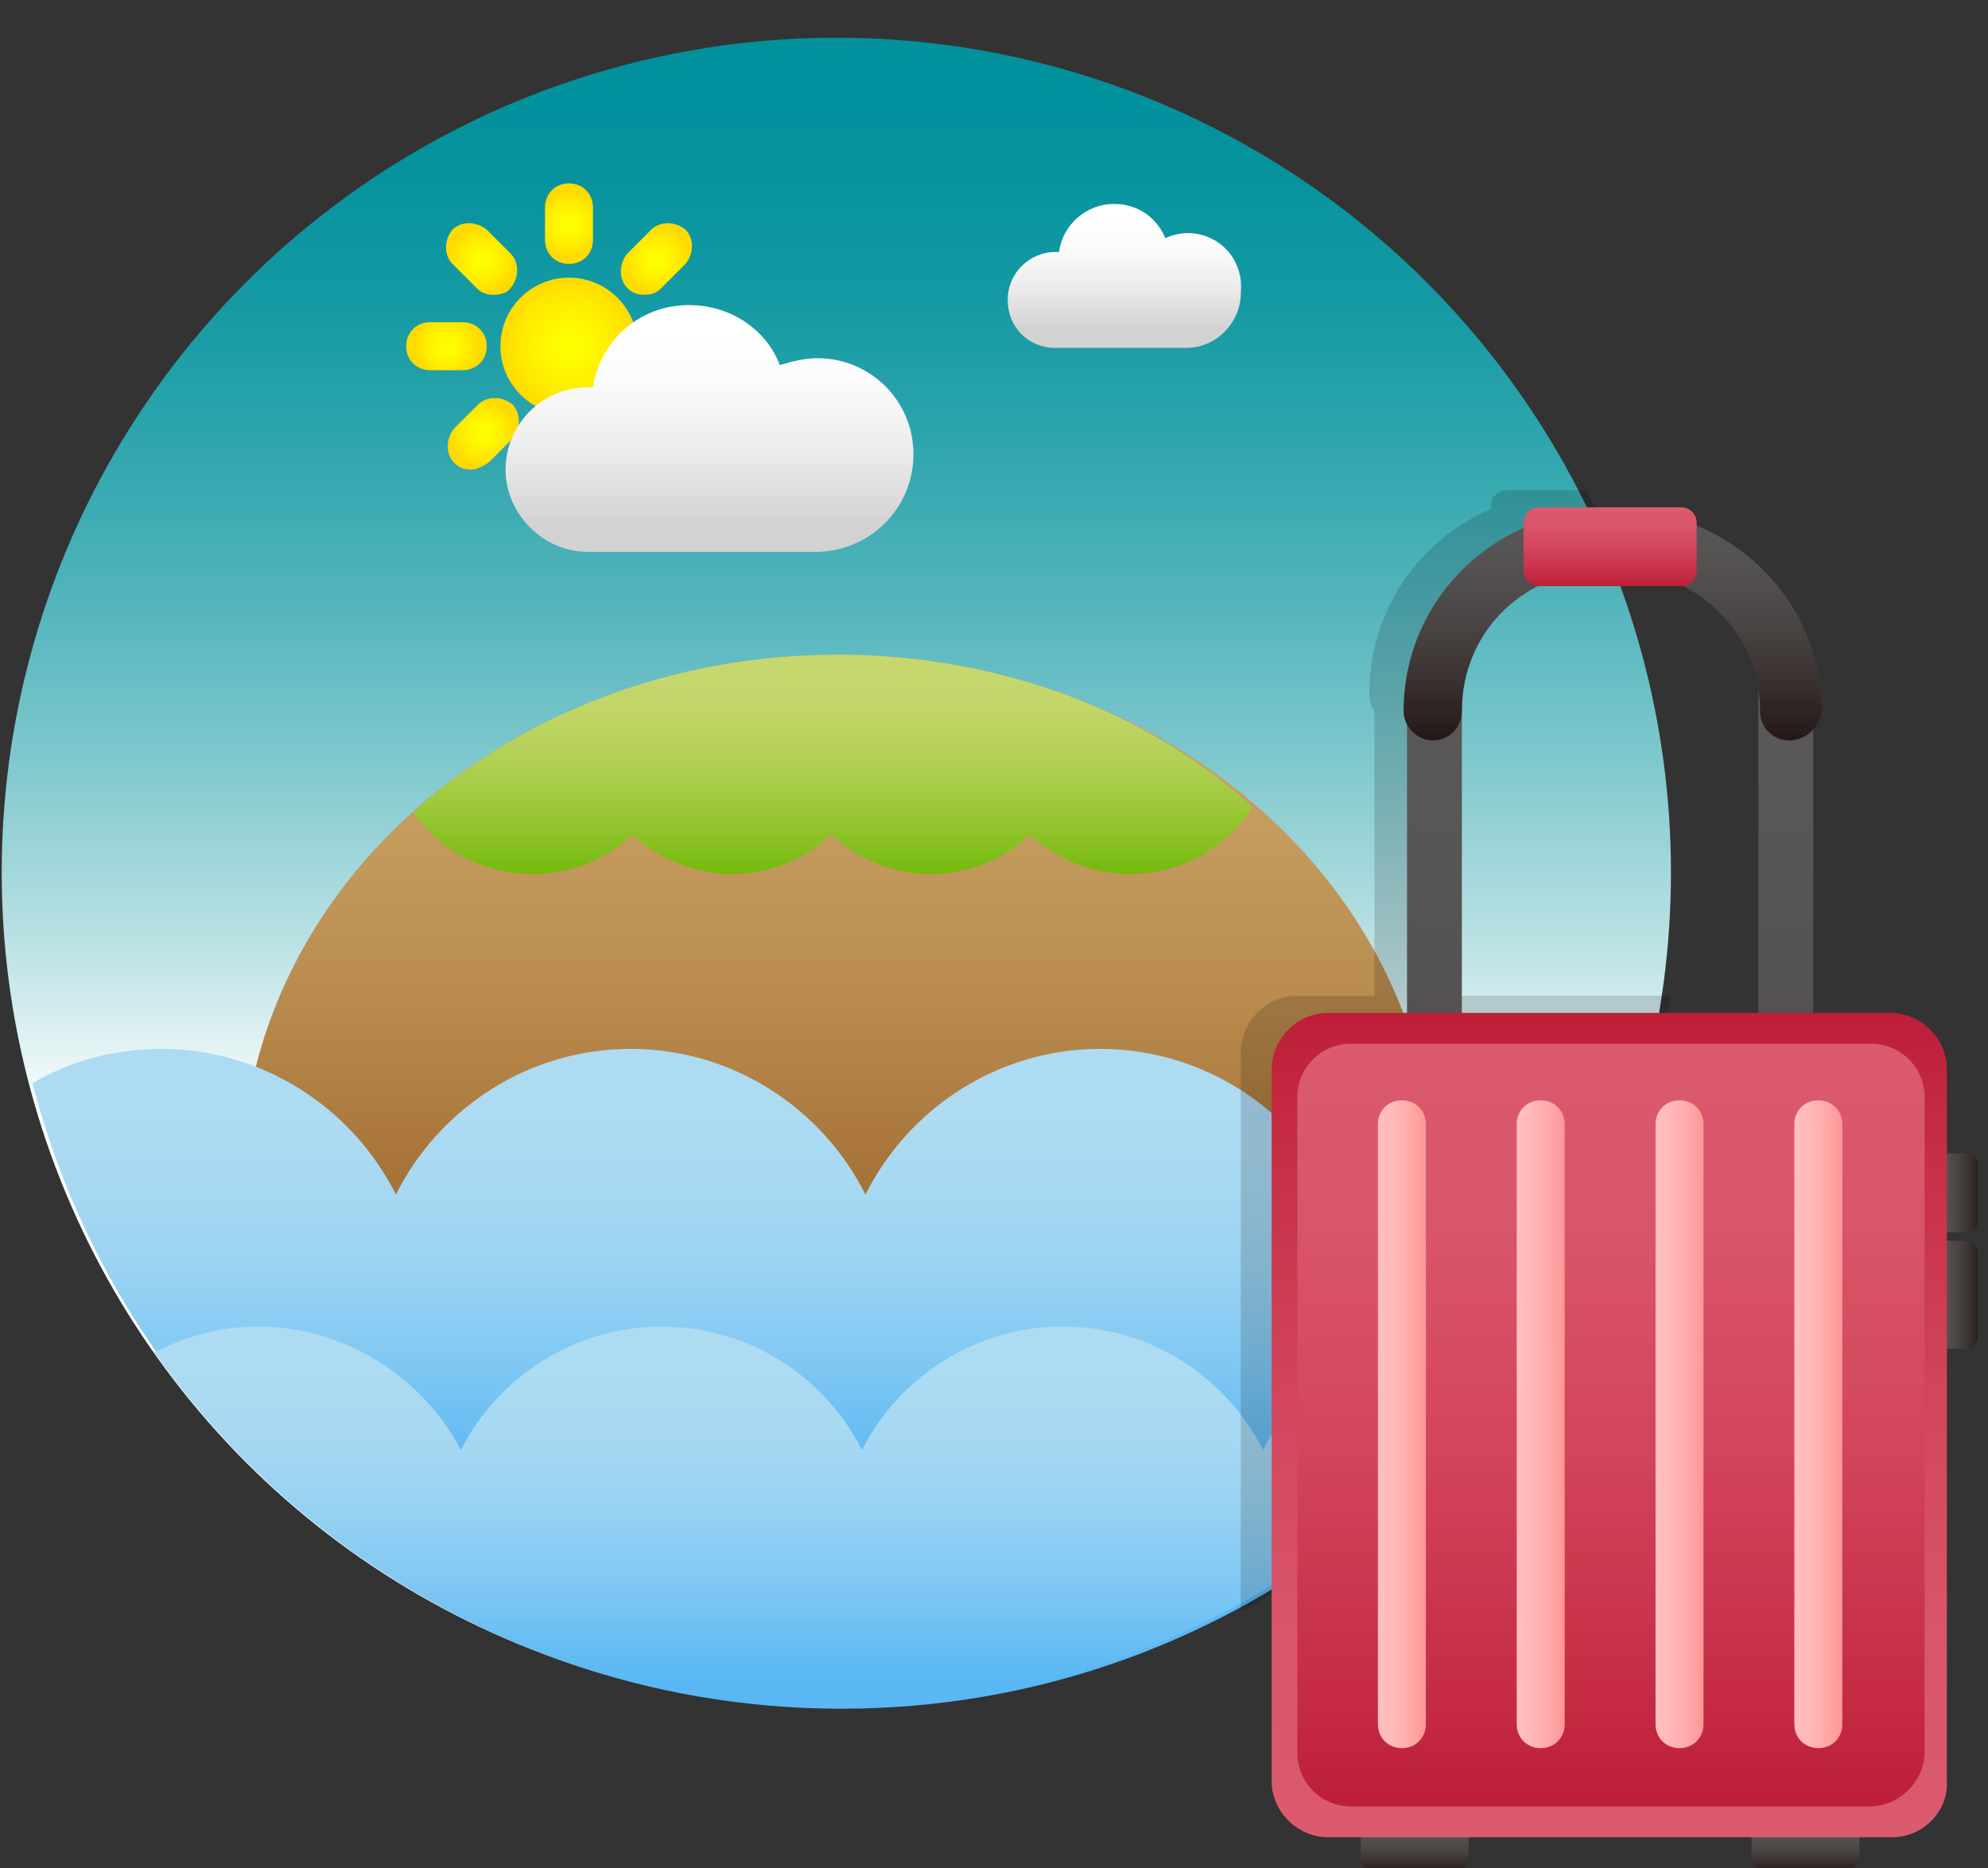 <?xml version="1.0" encoding="utf-8"?>
<!-- Generator: Adobe Illustrator 23.0.3, SVG Export Plug-In . SVG Version: 6.00 Build 0)  -->
<svg version="1.1" id="레이어_1" xmlns="http://www.w3.org/2000/svg" xmlns:xlink="http://www.w3.org/1999/xlink" x="0px"
	 y="0px" viewBox="0 0 116 109" style="enable-background:new 0 0 116 109;" xml:space="preserve">
<rect x="0" y="0" width="116" height="109" fill="#333333" stroke="none"/>
<style type="text/css">
	.st0{fill:url(#SVGID_1_);}
	.st1{fill:url(#SVGID_2_);}
	.st2{fill:url(#SVGID_3_);}
	.st3{fill:url(#SVGID_4_);}
	.st4{fill:url(#SVGID_5_);}
	.st5{fill:url(#SVGID_6_);}
	.st6{fill:url(#SVGID_7_);}
	.st7{fill:url(#SVGID_8_);}
	.st8{fill:url(#SVGID_9_);}
	.st9{fill:url(#SVGID_10_);}
	.st10{fill:url(#SVGID_11_);}
	.st11{fill:url(#SVGID_12_);}
	.st12{fill:url(#SVGID_13_);}
	.st13{fill:url(#SVGID_14_);}
	.st14{fill:url(#SVGID_15_);}
	.st15{fill:url(#SVGID_16_);}
	.st16{opacity:0.15;}
	.st17{clip-path:url(#SVGID_18_);}
	.st18{fill:url(#SVGID_19_);}
	.st19{fill:url(#SVGID_20_);}
	.st20{fill:url(#SVGID_21_);}
	.st21{fill:url(#SVGID_22_);}
	.st22{fill:url(#SVGID_23_);}
	.st23{fill:url(#SVGID_24_);}
	.st24{fill:url(#SVGID_25_);}
	.st25{fill:url(#SVGID_26_);}
	.st26{fill:url(#SVGID_27_);}
	.st27{fill:url(#SVGID_28_);}
	.st28{fill:url(#SVGID_29_);}
	.st29{fill:url(#SVGID_30_);}
	.st30{fill:url(#SVGID_31_);}
	.st31{fill:url(#SVGID_32_);}
</style>
<g>
	<linearGradient id="SVGID_1_" gradientUnits="userSpaceOnUse" x1="48.825" y1="4.183" x2="48.825" y2="97.49">
		<stop  offset="0" style="stop-color:#00919C"/>
		<stop  offset="6.406397e-02" style="stop-color:#06939E"/>
		<stop  offset="0.146" style="stop-color:#159AA4"/>
		<stop  offset="0.237" style="stop-color:#30A6AE"/>
		<stop  offset="0.335" style="stop-color:#54B5BD"/>
		<stop  offset="0.439" style="stop-color:#83CACF"/>
		<stop  offset="0.547" style="stop-color:#BCE2E5"/>
		<stop  offset="0.658" style="stop-color:#FFFFFF"/>
	</linearGradient>
	<circle class="st0" cx="48.8" cy="50.9" r="48.7"/>
	<linearGradient id="SVGID_2_" gradientUnits="userSpaceOnUse" x1="48.91" y1="40.489" x2="48.91" y2="68.675">
		<stop  offset="0" style="stop-color:#C9A063"/>
		<stop  offset="0.28" style="stop-color:#C59B5E"/>
		<stop  offset="0.628" style="stop-color:#B98B4F"/>
		<stop  offset="1" style="stop-color:#A67338"/>
	</linearGradient>
	<ellipse class="st1" cx="48.9" cy="68.9" rx="34.8" ry="30.7"/>
	<linearGradient id="SVGID_3_" gradientUnits="userSpaceOnUse" x1="48.968" y1="64.51" x2="48.968" y2="96.79">
		<stop  offset="0" style="stop-color:#ADDBF2"/>
		<stop  offset="0.131" style="stop-color:#A8D9F2"/>
		<stop  offset="0.287" style="stop-color:#9AD3F2"/>
		<stop  offset="0.454" style="stop-color:#82C9F3"/>
		<stop  offset="0.629" style="stop-color:#61BBF3"/>
		<stop  offset="0.666" style="stop-color:#59B8F3"/>
	</linearGradient>
	<path class="st2" d="M91.6,61.2c-6,0-11.2,3.5-13.7,8.5c-2.5-5-7.7-8.5-13.7-8.5c-6,0-11.2,3.5-13.7,8.5c-2.5-5-7.7-8.5-13.7-8.5
		c-6,0-11.2,3.5-13.7,8.5c-2.5-5-7.7-8.5-13.7-8.5c-2.7,0-5.3,0.7-7.5,2c5.4,21,24.5,36.5,47.2,36.5c23.1,0,42.5-16.1,47.5-37.7
		C94.8,61.4,93.3,61.2,91.6,61.2z"/>
	<linearGradient id="SVGID_4_" gradientUnits="userSpaceOnUse" x1="49.122" y1="79.33" x2="49.122" y2="97.977">
		<stop  offset="0" style="stop-color:#ADDBF2"/>
		<stop  offset="0.197" style="stop-color:#A8D9F2"/>
		<stop  offset="0.431" style="stop-color:#9AD3F2"/>
		<stop  offset="0.682" style="stop-color:#82C9F3"/>
		<stop  offset="0.945" style="stop-color:#61BBF3"/>
		<stop  offset="1" style="stop-color:#59B8F3"/>
	</linearGradient>
	<path class="st3" d="M15,77.4c-2.2,0-4.2,0.6-6,1.5c8.8,12.5,23.4,20.7,39.9,20.7c16.9,0,31.7-8.6,40.4-21.6
		c-1.2-0.4-2.5-0.6-3.9-0.6c-5.1,0-9.6,3-11.7,7.2c-2.2-4.3-6.6-7.2-11.7-7.2c-5.1,0-9.6,3-11.7,7.2c-2.2-4.3-6.6-7.2-11.7-7.2
		s-9.6,3-11.7,7.2C24.6,80.3,20.1,77.4,15,77.4z"/>
	<linearGradient id="SVGID_5_" gradientUnits="userSpaceOnUse" x1="48.727" y1="39.211" x2="48.727" y2="51.412">
		<stop  offset="0" style="stop-color:#C6D76D"/>
		<stop  offset="0.17" style="stop-color:#C2D568"/>
		<stop  offset="0.381" style="stop-color:#B5D158"/>
		<stop  offset="0.614" style="stop-color:#A0C93F"/>
		<stop  offset="0.861" style="stop-color:#82BF1C"/>
		<stop  offset="1" style="stop-color:#6FB805"/>
	</linearGradient>
	<path class="st4" d="M48.9,38.2c-9.7,0-18.5,3.5-24.8,9.2c1.5,2.2,4.1,3.6,7,3.6c2.3,0,4.3-0.9,5.8-2.3c1.5,1.4,3.6,2.3,5.8,2.3
		c2.3,0,4.3-0.9,5.8-2.3c1.5,1.4,3.6,2.3,5.8,2.3c2.3,0,4.3-0.9,5.8-2.3c1.5,1.4,3.6,2.3,5.8,2.3c3.1,0,5.7-1.6,7.2-3.9
		C67.1,41.6,58.4,38.2,48.9,38.2z"/>
	<g>
		<radialGradient id="SVGID_6_" cx="33.221" cy="20.223" r="4.031" gradientUnits="userSpaceOnUse">
			<stop  offset="0" style="stop-color:#FFFF00"/>
			<stop  offset="0.316" style="stop-color:#FFF900"/>
			<stop  offset="0.738" style="stop-color:#FFE800"/>
			<stop  offset="1" style="stop-color:#FFDA00"/>
		</radialGradient>
		<circle class="st5" cx="33.2" cy="20.2" r="4"/>
		<g>
			<radialGradient id="SVGID_7_" cx="33.221" cy="13.074" r="1.935" gradientUnits="userSpaceOnUse">
				<stop  offset="0" style="stop-color:#FFFF00"/>
				<stop  offset="0.316" style="stop-color:#FFF900"/>
				<stop  offset="0.738" style="stop-color:#FFE800"/>
				<stop  offset="1" style="stop-color:#FFDA00"/>
			</radialGradient>
			<path class="st6" d="M33.2,15.4c-0.8,0-1.4-0.6-1.4-1.4v-1.9c0-0.8,0.6-1.4,1.4-1.4s1.4,0.6,1.4,1.4V14
				C34.6,14.8,34,15.4,33.2,15.4z"/>
			<radialGradient id="SVGID_8_" cx="33.221" cy="27.371" r="1.935" gradientUnits="userSpaceOnUse">
				<stop  offset="0" style="stop-color:#FFFF00"/>
				<stop  offset="0.316" style="stop-color:#FFF900"/>
				<stop  offset="0.738" style="stop-color:#FFE800"/>
				<stop  offset="1" style="stop-color:#FFDA00"/>
			</radialGradient>
			<path class="st7" d="M33.2,29.7c-0.8,0-1.4-0.6-1.4-1.4v-1.9c0-0.8,0.6-1.4,1.4-1.4s1.4,0.6,1.4,1.4v1.9
				C34.6,29.1,34,29.7,33.2,29.7z"/>
		</g>
		<g>
			
				<radialGradient id="SVGID_9_" cx="89.366" cy="-35.517" r="1.935" gradientTransform="matrix(0.707 -0.707 0.707 0.707 -9.911 103.473)" gradientUnits="userSpaceOnUse">
				<stop  offset="0" style="stop-color:#FFFF00"/>
				<stop  offset="0.316" style="stop-color:#FFF900"/>
				<stop  offset="0.738" style="stop-color:#FFE800"/>
				<stop  offset="1" style="stop-color:#FFDA00"/>
			</radialGradient>
			<path class="st8" d="M28.8,17.2c-0.4,0-0.7-0.1-1-0.4l-1.4-1.4c-0.5-0.5-0.5-1.4,0-2c0.5-0.5,1.4-0.5,2,0l1.4,1.4
				c0.5,0.5,0.5,1.4,0,2C29.6,17.1,29.2,17.2,28.8,17.2z"/>
			
				<radialGradient id="SVGID_10_" cx="89.365" cy="-21.22" r="1.935" gradientTransform="matrix(0.707 -0.707 0.707 0.707 -9.911 103.473)" gradientUnits="userSpaceOnUse">
				<stop  offset="0" style="stop-color:#FFFF00"/>
				<stop  offset="0.316" style="stop-color:#FFF900"/>
				<stop  offset="0.738" style="stop-color:#FFE800"/>
				<stop  offset="1" style="stop-color:#FFDA00"/>
			</radialGradient>
			<path class="st9" d="M39,27.4c-0.4,0-0.7-0.1-1-0.4l-1.4-1.4c-0.5-0.5-0.5-1.4,0-2c0.5-0.5,1.4-0.5,2,0l1.4,1.4
				c0.5,0.5,0.5,1.4,0,2C39.7,27.2,39.3,27.4,39,27.4z"/>
		</g>
		<g>
			
				<radialGradient id="SVGID_11_" cx="163.424" cy="-30.175" r="1.935" gradientTransform="matrix(4.489700e-11 -1 1 4.489700e-11 56.248 183.647)" gradientUnits="userSpaceOnUse">
				<stop  offset="0" style="stop-color:#FFFF00"/>
				<stop  offset="0.316" style="stop-color:#FFF900"/>
				<stop  offset="0.738" style="stop-color:#FFE800"/>
				<stop  offset="1" style="stop-color:#FFDA00"/>
			</radialGradient>
			<path class="st10" d="M27,21.6h-1.9c-0.8,0-1.4-0.6-1.4-1.4c0-0.8,0.6-1.4,1.4-1.4H27c0.8,0,1.4,0.6,1.4,1.4
				C28.4,21,27.8,21.6,27,21.6z"/>
			
				<radialGradient id="SVGID_12_" cx="163.424" cy="-15.878" r="1.935" gradientTransform="matrix(4.489700e-11 -1 1 4.489700e-11 56.248 183.647)" gradientUnits="userSpaceOnUse">
				<stop  offset="0" style="stop-color:#FFFF00"/>
				<stop  offset="0.316" style="stop-color:#FFF900"/>
				<stop  offset="0.738" style="stop-color:#FFE800"/>
				<stop  offset="1" style="stop-color:#FFDA00"/>
			</radialGradient>
			<path class="st11" d="M41.3,21.6h-1.9c-0.8,0-1.4-0.6-1.4-1.4c0-0.8,0.6-1.4,1.4-1.4h1.9c0.8,0,1.4,0.6,1.4,1.4
				C42.7,21,42.1,21.6,41.3,21.6z"/>
		</g>
		<g>
			
				<radialGradient id="SVGID_13_" cx="27.879" cy="87.133" r="1.935" gradientTransform="matrix(0.707 0.707 -0.707 0.707 80.174 -66.158)" gradientUnits="userSpaceOnUse">
				<stop  offset="0" style="stop-color:#FFFF00"/>
				<stop  offset="0.316" style="stop-color:#FFF900"/>
				<stop  offset="0.738" style="stop-color:#FFE800"/>
				<stop  offset="1" style="stop-color:#FFDA00"/>
			</radialGradient>
			<path class="st12" d="M37.6,17.2c-0.4,0-0.7-0.1-1-0.4c-0.5-0.5-0.5-1.4,0-2l1.4-1.4c0.5-0.5,1.4-0.5,2,0c0.5,0.5,0.5,1.4,0,2
				l-1.4,1.4C38.3,17.1,38,17.2,37.6,17.2z"/>
			
				<radialGradient id="SVGID_14_" cx="27.88" cy="101.43" r="1.935" gradientTransform="matrix(0.707 0.707 -0.707 0.707 80.174 -66.158)" gradientUnits="userSpaceOnUse">
				<stop  offset="0" style="stop-color:#FFFF00"/>
				<stop  offset="0.316" style="stop-color:#FFF900"/>
				<stop  offset="0.738" style="stop-color:#FFE800"/>
				<stop  offset="1" style="stop-color:#FFDA00"/>
			</radialGradient>
			<path class="st13" d="M27.5,27.4c-0.4,0-0.7-0.1-1-0.4c-0.5-0.5-0.5-1.4,0-2l1.4-1.4c0.5-0.5,1.4-0.5,2,0c0.5,0.5,0.5,1.4,0,2
				l-1.4,1.4C28.2,27.2,27.8,27.4,27.5,27.4z"/>
		</g>
	</g>
	<linearGradient id="SVGID_15_" gradientUnits="userSpaceOnUse" x1="41.427" y1="19.377" x2="41.427" y2="30.629">
		<stop  offset="0" style="stop-color:#FFFFFF"/>
		<stop  offset="0.284" style="stop-color:#FAFAFA"/>
		<stop  offset="0.611" style="stop-color:#ECECEC"/>
		<stop  offset="0.959" style="stop-color:#D5D5D5"/>
		<stop  offset="1" style="stop-color:#D2D2D2"/>
	</linearGradient>
	<path class="st14" d="M47.7,20.9c-0.8,0-1.5,0.2-2.2,0.4c-0.8-2.1-2.9-3.5-5.3-3.5c-2.9,0-5.2,2.1-5.6,4.8c-0.1,0-0.2,0-0.3,0
		c-2.7,0-4.8,2.2-4.8,4.8s2.2,4.8,4.8,4.8h13.3c3.1,0,5.7-2.5,5.7-5.7C53.3,23.4,50.8,20.9,47.7,20.9z"/>
	<linearGradient id="SVGID_16_" gradientUnits="userSpaceOnUse" x1="65.776" y1="12.78" x2="65.776" y2="19.215">
		<stop  offset="0" style="stop-color:#FFFFFF"/>
		<stop  offset="0.284" style="stop-color:#FAFAFA"/>
		<stop  offset="0.611" style="stop-color:#ECECEC"/>
		<stop  offset="0.959" style="stop-color:#D5D5D5"/>
		<stop  offset="1" style="stop-color:#D2D2D2"/>
	</linearGradient>
	<path class="st15" d="M69.3,13.6c-0.4,0-0.9,0.1-1.3,0.3c-0.5-1.2-1.6-2-3-2c-1.6,0-3,1.2-3.2,2.8c-0.1,0-0.1,0-0.2,0
		c-1.5,0-2.8,1.2-2.8,2.8s1.2,2.8,2.8,2.8h7.6c1.8,0,3.2-1.5,3.2-3.2C72.6,15.1,71.1,13.6,69.3,13.6z"/>
</g>
<g>
	<g class="st16">
		<defs>
			<path id="SVGID_17_" class="st16" d="M112.8,71c0.3,0,0.6-0.3,0.6-0.6v-3.4c0-0.3-0.3-0.6-0.6-0.6h-1.1v-4.9
				c0-1.8-1.5-3.3-3.3-3.3h-4.5V41.5c0.2-0.3,0.3-0.6,0.3-1c0-4.9-2.9-8.9-7.1-10.8v-0.2c0-0.5-0.4-0.9-0.9-0.9h-8.3
				c-0.5,0-0.9,0.4-0.9,0.9v0.2c-4.2,1.8-7.1,5.9-7.1,10.8c0,0.4,0.1,0.7,0.3,1v16.6h-4.5c-1.8,0-3.3,1.5-3.3,3.3v41.5
				c0,1.8,1.5,3.3,3.3,3.3h1.9v1.2c0,0.4,0.3,0.7,0.7,0.7H83c0.4,0,0.7-0.3,0.7-0.7v-1.2h16.5v1.2c0,0.4,0.3,0.7,0.7,0.7h4.9
				c0.4,0,0.7-0.3,0.7-0.7v-1.2h1.9c1.8,0,3.3-1.5,3.3-3.3V77.7h1c0.4,0,0.7-0.3,0.7-0.7v-4.9c0-0.4-0.3-0.7-0.7-0.7h-1V71H112.8z
				 M83.3,39.5c0.3-2.8,1.9-5.1,4.3-6.3c0.1,0,0.1,0,0.2,0h8.3c0.1,0,0.1,0,0.2,0c2.4,1.2,4,3.5,4.3,6.3v18.6H83.3V39.5z"/>
		</defs>
		<clipPath id="SVGID_18_">
			<use xlink:href="#SVGID_17_"  style="overflow:visible;"/>
		</clipPath>
		<circle class="st17" cx="49" cy="51" r="49"/>
	</g>
	<g>
		<linearGradient id="SVGID_19_" gradientUnits="userSpaceOnUse" x1="83.674" y1="44.27" x2="83.674" y2="103.475">
			<stop  offset="0" style="stop-color:#595757"/>
			<stop  offset="0.229" style="stop-color:#555252"/>
			<stop  offset="0.493" style="stop-color:#4A4544"/>
			<stop  offset="0.773" style="stop-color:#372F2D"/>
			<stop  offset="1" style="stop-color:#231815"/>
		</linearGradient>
		<rect x="82.1" y="40.2" class="st18" width="3.2" height="29.4"/>
		<linearGradient id="SVGID_20_" gradientUnits="userSpaceOnUse" x1="104.228" y1="44.27" x2="104.228" y2="103.475">
			<stop  offset="0" style="stop-color:#595757"/>
			<stop  offset="0.229" style="stop-color:#555252"/>
			<stop  offset="0.493" style="stop-color:#4A4544"/>
			<stop  offset="0.773" style="stop-color:#372F2D"/>
			<stop  offset="1" style="stop-color:#231815"/>
		</linearGradient>
		<rect x="102.6" y="40.2" class="st19" width="3.2" height="29.4"/>
		
			<linearGradient id="SVGID_21_" gradientUnits="userSpaceOnUse" x1="75.849" y1="-166.894" x2="75.849" y2="-164.241" gradientTransform="matrix(4.489700e-11 -1 1 4.489700e-11 279.837 145.49)">
			<stop  offset="0" style="stop-color:#595757"/>
			<stop  offset="0.229" style="stop-color:#555252"/>
			<stop  offset="0.493" style="stop-color:#4A4544"/>
			<stop  offset="0.773" style="stop-color:#372F2D"/>
			<stop  offset="1" style="stop-color:#231815"/>
		</linearGradient>
		<path class="st20" d="M115.4,67.9v3.4c0,0.3-0.3,0.6-0.6,0.6H113c-0.3,0-0.6-0.3-0.6-0.6v-3.4c0-0.3,0.3-0.6,0.6-0.6h1.8
			C115.2,67.3,115.4,67.6,115.4,67.9z"/>
		
			<linearGradient id="SVGID_22_" gradientUnits="userSpaceOnUse" x1="69.976" y1="-166.894" x2="69.976" y2="-164.241" gradientTransform="matrix(4.489700e-11 -1 1 4.489700e-11 279.837 145.49)">
			<stop  offset="0" style="stop-color:#595757"/>
			<stop  offset="0.229" style="stop-color:#555252"/>
			<stop  offset="0.493" style="stop-color:#4A4544"/>
			<stop  offset="0.773" style="stop-color:#372F2D"/>
			<stop  offset="1" style="stop-color:#231815"/>
		</linearGradient>
		<path class="st21" d="M115.4,73.1V78c0,0.4-0.3,0.7-0.7,0.7h-1.6c-0.4,0-0.7-0.3-0.7-0.7v-4.9c0-0.4,0.3-0.7,0.7-0.7h1.6
			C115.1,72.4,115.4,72.7,115.4,73.1z"/>
		<g>
			<linearGradient id="SVGID_23_" gradientUnits="userSpaceOnUse" x1="82.585" y1="106.63" x2="82.585" y2="109.283">
				<stop  offset="0" style="stop-color:#595757"/>
				<stop  offset="0.229" style="stop-color:#555252"/>
				<stop  offset="0.493" style="stop-color:#4A4544"/>
				<stop  offset="0.773" style="stop-color:#372F2D"/>
				<stop  offset="1" style="stop-color:#231815"/>
			</linearGradient>
			<path class="st22" d="M85,109.1h-4.9c-0.4,0-0.7-0.3-0.7-0.7v-1.6c0-0.4,0.3-0.7,0.7-0.7H85c0.4,0,0.7,0.3,0.7,0.7v1.6
				C85.7,108.8,85.4,109.1,85,109.1z"/>
			<linearGradient id="SVGID_24_" gradientUnits="userSpaceOnUse" x1="105.318" y1="106.63" x2="105.318" y2="109.283">
				<stop  offset="0" style="stop-color:#595757"/>
				<stop  offset="0.229" style="stop-color:#555252"/>
				<stop  offset="0.493" style="stop-color:#4A4544"/>
				<stop  offset="0.773" style="stop-color:#372F2D"/>
				<stop  offset="1" style="stop-color:#231815"/>
			</linearGradient>
			<path class="st23" d="M107.8,109.1h-4.9c-0.4,0-0.7-0.3-0.7-0.7v-1.6c0-0.4,0.3-0.7,0.7-0.7h4.9c0.4,0,0.7,0.3,0.7,0.7v1.6
				C108.5,108.8,108.1,109.1,107.8,109.1z"/>
		</g>
		<linearGradient id="SVGID_25_" gradientUnits="userSpaceOnUse" x1="93.951" y1="106.367" x2="93.951" y2="59">
			<stop  offset="0" style="stop-color:#DC5A6E"/>
			<stop  offset="0.236" style="stop-color:#D95569"/>
			<stop  offset="0.529" style="stop-color:#D2455B"/>
			<stop  offset="0.851" style="stop-color:#C52C44"/>
			<stop  offset="1" style="stop-color:#BE1E37"/>
		</linearGradient>
		<path class="st24" d="M110.4,107.2H77.5c-1.8,0-3.3-1.5-3.3-3.3V62.4c0-1.8,1.5-3.3,3.3-3.3h32.8c1.8,0,3.3,1.5,3.3,3.3v41.5
			C113.7,105.7,112.2,107.2,110.4,107.2z"/>
		<linearGradient id="SVGID_26_" gradientUnits="userSpaceOnUse" x1="93.951" y1="61.178" x2="93.951" y2="105.286">
			<stop  offset="0" style="stop-color:#DC5A6E"/>
			<stop  offset="0.236" style="stop-color:#D95569"/>
			<stop  offset="0.529" style="stop-color:#D2455B"/>
			<stop  offset="0.851" style="stop-color:#C52C44"/>
			<stop  offset="1" style="stop-color:#BE1E37"/>
		</linearGradient>
		<path class="st25" d="M109.1,105.4H78.8c-1.7,0-3.1-1.4-3.1-3.1V64c0-1.7,1.4-3.1,3.1-3.1h30.4c1.7,0,3.1,1.4,3.1,3.1v38.4
			C112.2,104,110.8,105.4,109.1,105.4z"/>
		<g>
			<linearGradient id="SVGID_27_" gradientUnits="userSpaceOnUse" x1="80.424" y1="83.153" x2="83.208" y2="83.153">
				<stop  offset="0" style="stop-color:#FFBFBD"/>
				<stop  offset="0.295" style="stop-color:#FFB9B8"/>
				<stop  offset="0.671" style="stop-color:#FFAAA9"/>
				<stop  offset="1" style="stop-color:#FF9696"/>
			</linearGradient>
			<path class="st26" d="M81.8,102c-0.8,0-1.4-0.6-1.4-1.4v-35c0-0.8,0.6-1.4,1.4-1.4s1.4,0.6,1.4,1.4v35
				C83.2,101.4,82.6,102,81.8,102z"/>
			<linearGradient id="SVGID_28_" gradientUnits="userSpaceOnUse" x1="88.513" y1="83.153" x2="91.298" y2="83.153">
				<stop  offset="0" style="stop-color:#FFBFBD"/>
				<stop  offset="0.295" style="stop-color:#FFB9B8"/>
				<stop  offset="0.671" style="stop-color:#FFAAA9"/>
				<stop  offset="1" style="stop-color:#FF9696"/>
			</linearGradient>
			<path class="st27" d="M89.9,102c-0.8,0-1.4-0.6-1.4-1.4v-35c0-0.8,0.6-1.4,1.4-1.4s1.4,0.6,1.4,1.4v35
				C91.3,101.4,90.7,102,89.9,102z"/>
			<linearGradient id="SVGID_29_" gradientUnits="userSpaceOnUse" x1="96.605" y1="83.153" x2="99.389" y2="83.153">
				<stop  offset="0" style="stop-color:#FFBFBD"/>
				<stop  offset="0.295" style="stop-color:#FFB9B8"/>
				<stop  offset="0.671" style="stop-color:#FFAAA9"/>
				<stop  offset="1" style="stop-color:#FF9696"/>
			</linearGradient>
			<path class="st28" d="M98,102c-0.8,0-1.4-0.6-1.4-1.4v-35c0-0.8,0.6-1.4,1.4-1.4s1.4,0.6,1.4,1.4v35C99.4,101.4,98.8,102,98,102z
				"/>
			<linearGradient id="SVGID_30_" gradientUnits="userSpaceOnUse" x1="104.695" y1="83.153" x2="107.479" y2="83.153">
				<stop  offset="0" style="stop-color:#FFBFBD"/>
				<stop  offset="0.295" style="stop-color:#FFB9B8"/>
				<stop  offset="0.671" style="stop-color:#FFAAA9"/>
				<stop  offset="1" style="stop-color:#FF9696"/>
			</linearGradient>
			<path class="st29" d="M106.1,102c-0.8,0-1.4-0.6-1.4-1.4v-35c0-0.8,0.6-1.4,1.4-1.4s1.4,0.6,1.4,1.4v35
				C107.5,101.4,106.9,102,106.1,102z"/>
		</g>
		<linearGradient id="SVGID_31_" gradientUnits="userSpaceOnUse" x1="93.951" y1="29.7" x2="93.951" y2="43.224">
			<stop  offset="0" style="stop-color:#595757"/>
			<stop  offset="0.229" style="stop-color:#555252"/>
			<stop  offset="0.493" style="stop-color:#4A4544"/>
			<stop  offset="0.773" style="stop-color:#372F2D"/>
			<stop  offset="1" style="stop-color:#231815"/>
		</linearGradient>
		<path class="st30" d="M104.4,43.2c-1,0-1.7-0.8-1.7-1.7c0-4.7-3.8-8.3-8.7-8.3c-5,0-8.7,3.6-8.7,8.3c0,1-0.8,1.7-1.7,1.7
			s-1.7-0.8-1.7-1.7c0-6.6,5.4-11.8,12.2-11.8c6.8,0,12.2,5.2,12.2,11.8C106.2,42.4,105.4,43.2,104.4,43.2z"/>
		<linearGradient id="SVGID_32_" gradientUnits="userSpaceOnUse" x1="93.951" y1="29.66" x2="93.951" y2="34.246">
			<stop  offset="0" style="stop-color:#DC5A6E"/>
			<stop  offset="0.236" style="stop-color:#D95569"/>
			<stop  offset="0.529" style="stop-color:#D2455B"/>
			<stop  offset="0.851" style="stop-color:#C52C44"/>
			<stop  offset="1" style="stop-color:#BE1E37"/>
		</linearGradient>
		<path class="st31" d="M98.1,34.2h-8.3c-0.5,0-0.9-0.4-0.9-0.9v-2.8c0-0.5,0.4-0.9,0.9-0.9h8.3c0.5,0,0.9,0.4,0.9,0.9v2.8
			C99,33.8,98.6,34.2,98.1,34.2z"/>
	</g>
</g>
</svg>
